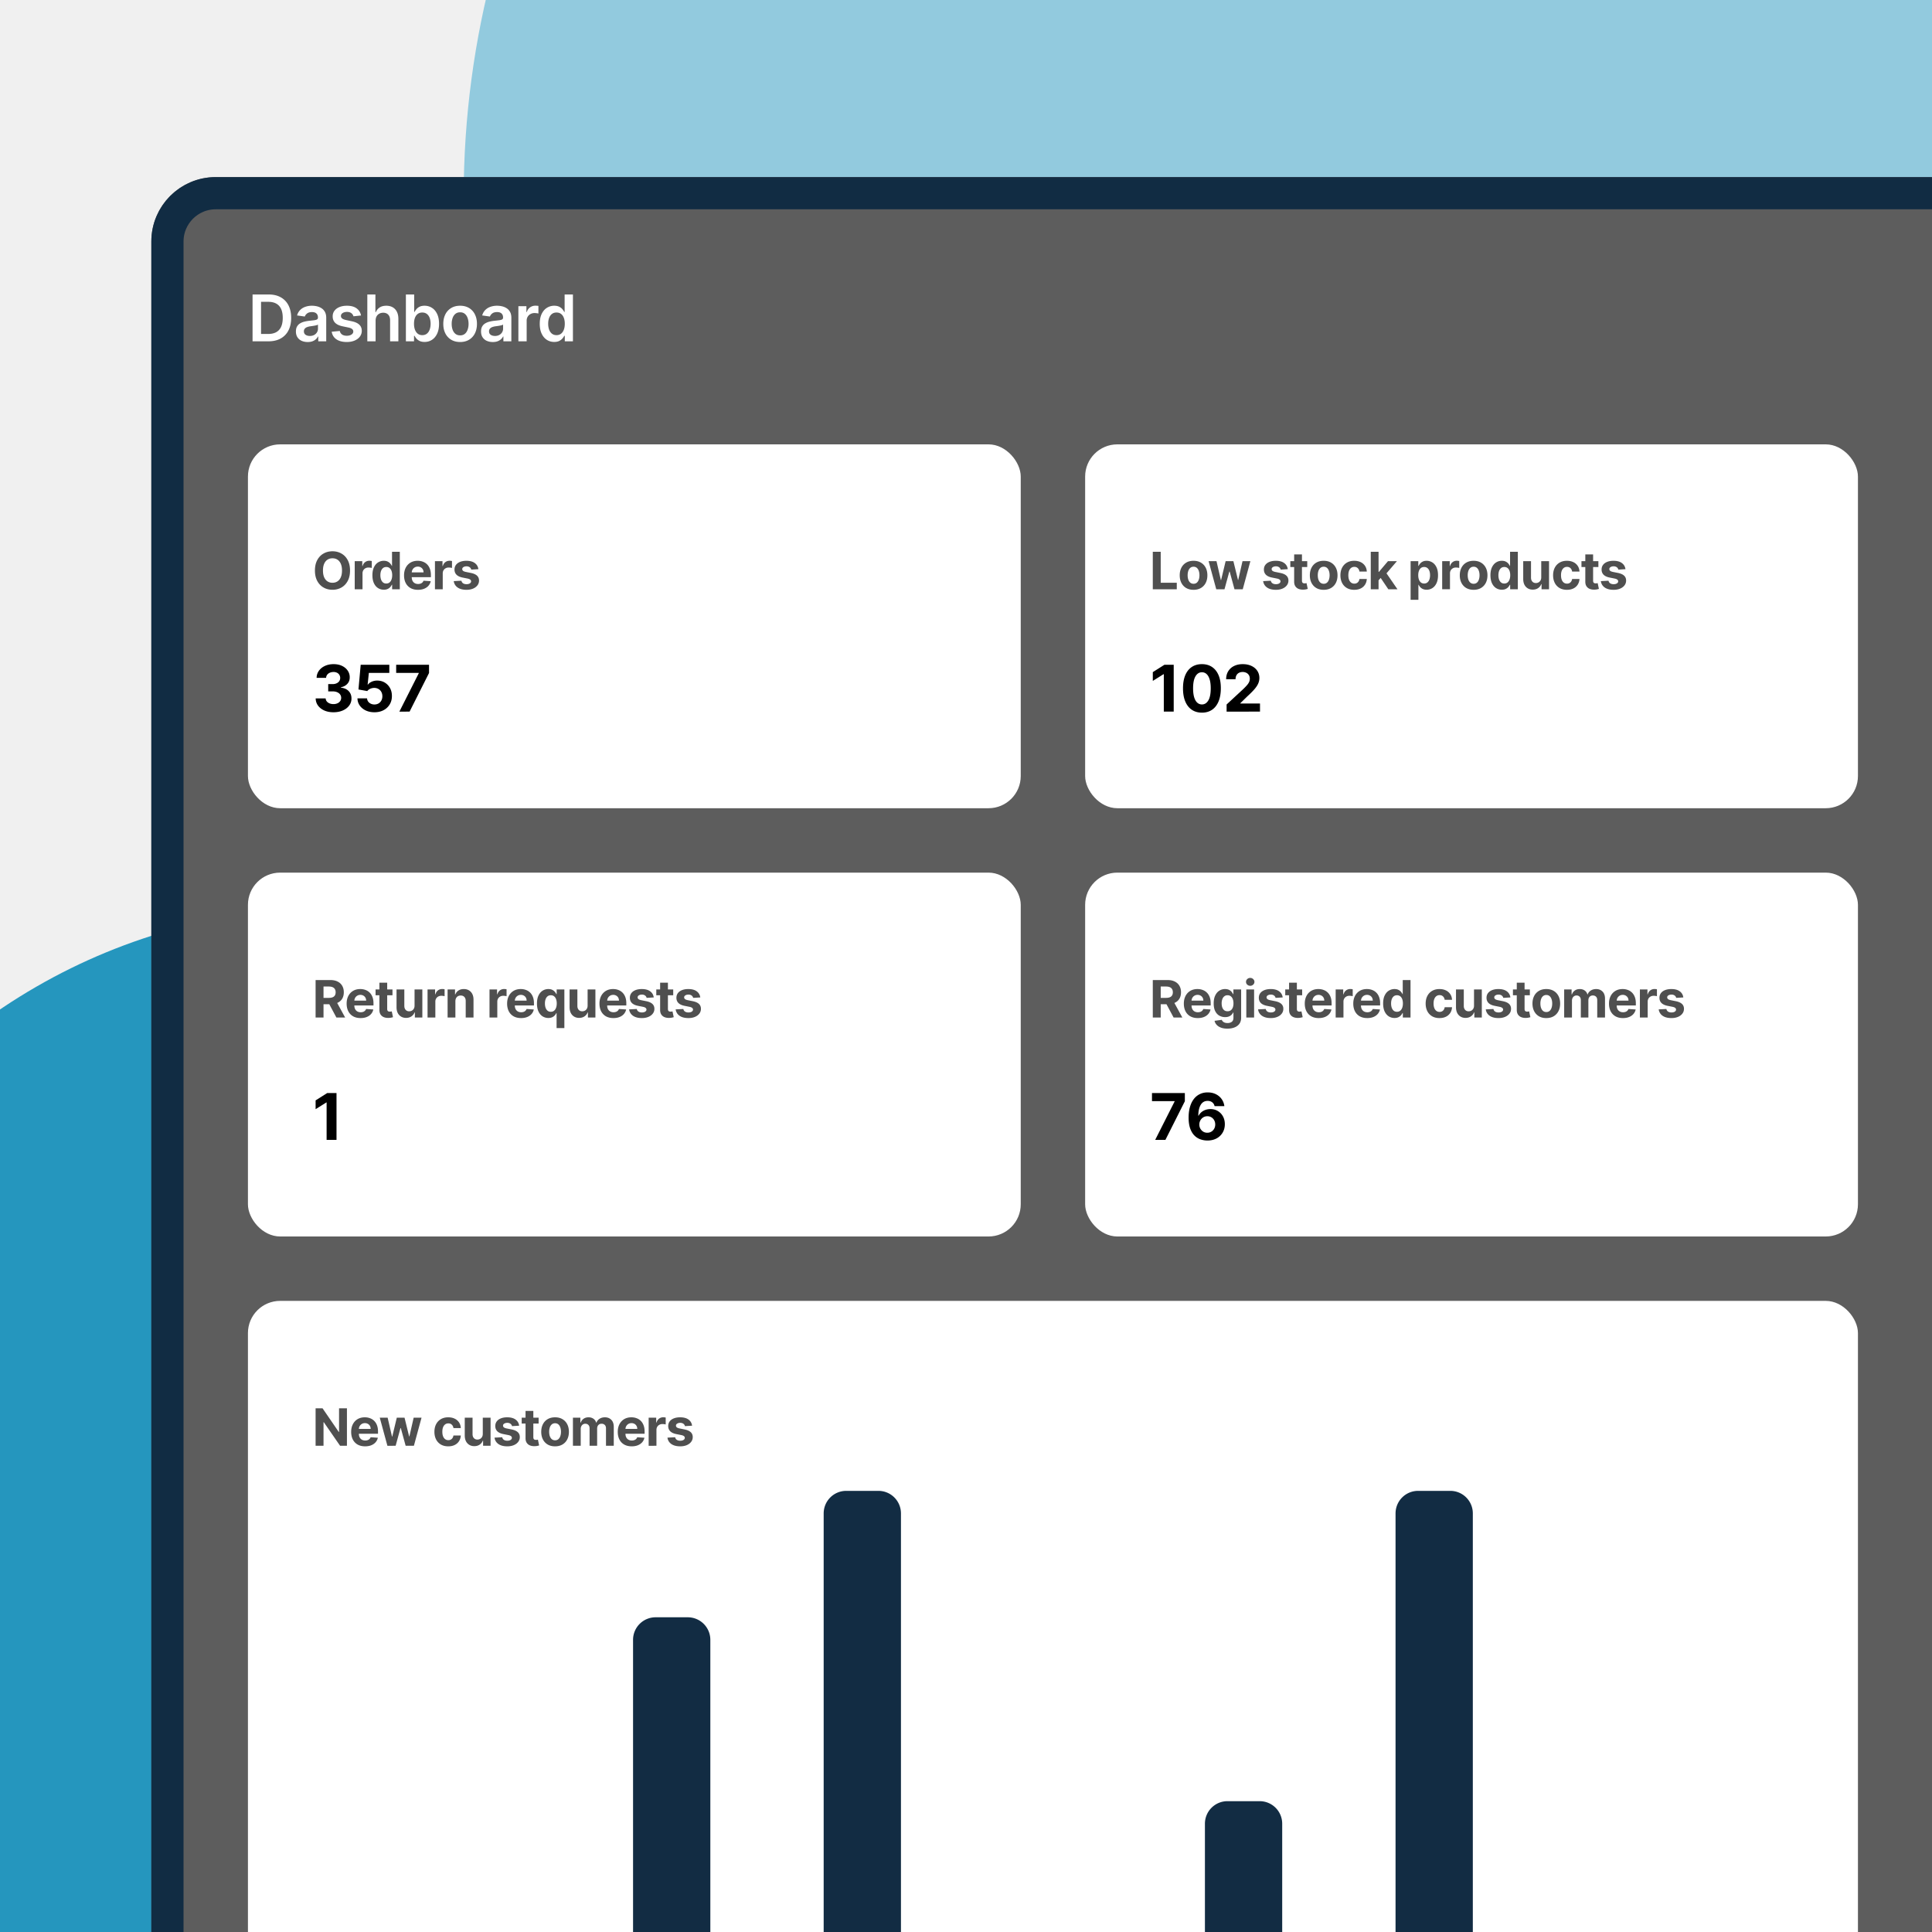 <svg xmlns="http://www.w3.org/2000/svg" width="600" height="600" fill="none"><g clip-path="url(#a)"><path fill="#F0F0F0" d="M0 0h600v600H0z"/><g filter="url(#b)"><circle cx="275" cy="275" r="275" fill="#92CADE" transform="matrix(-1 0 0 1 694 -214)"/></g><g filter="url(#c)"><circle cx="215.5" cy="215.5" r="215.5" fill="#2596BE" transform="matrix(-1 0 0 1 511 153)"/></g><g filter="url(#d)"><circle cx="182.5" cy="182.5" r="182.5" fill="#2596BE" transform="matrix(-1 0 0 1 285 282)"/></g><g filter="url(#e)"><g clip-path="url(#f)"><rect width="590" height="565" x="47" y="53" fill="#5D5D5D" rx="20"/><path fill="#fff" d="M83.364 104h-4.93V89.454h5.03q2.165 0 3.72.874a5.84 5.84 0 0 1 2.401 2.493q.838 1.627.838 3.892 0 2.273-.845 3.906a5.84 5.84 0 0 1-2.422 2.507q-1.576.874-3.792.874m-2.294-2.28h2.166q1.52 0 2.535-.554 1.016-.56 1.527-1.669.512-1.115.512-2.784 0-1.67-.512-2.77-.51-1.108-1.513-1.655-.993-.554-2.471-.554H81.07zm14.482 2.5q-1.036 0-1.868-.369a3.05 3.05 0 0 1-1.306-1.108q-.476-.732-.476-1.804 0-.924.34-1.527.342-.605.931-.966a4.7 4.7 0 0 1 1.328-.547q.746-.192 1.541-.277.96-.099 1.556-.177.597-.085.866-.256.277-.177.277-.547v-.043q0-.802-.475-1.243-.477-.44-1.371-.44-.945 0-1.499.412-.546.413-.739.973l-2.4-.34q.284-.996.938-1.663.653-.675 1.598-1.008a6.1 6.1 0 0 1 2.087-.341q.79 0 1.57.184.782.185 1.428.611.646.419 1.037 1.144.397.724.397 1.81V104h-2.471v-1.499h-.085a3.1 3.1 0 0 1-.661.853q-.42.39-1.058.632-.632.234-1.485.234m.668-1.889q.775 0 1.342-.305.569-.313.874-.824a2.1 2.1 0 0 0 .312-1.115v-1.286q-.12.1-.412.185-.284.085-.639.149a20 20 0 0 1-.703.114l-.603.085a4.5 4.5 0 0 0-1.03.255 1.7 1.7 0 0 0-.718.498q-.263.312-.263.809 0 .71.519 1.073.519.362 1.321.362m15.9-6.357-2.344.256a1.9 1.9 0 0 0-.348-.668 1.7 1.7 0 0 0-.653-.504q-.412-.192-1.009-.192-.803 0-1.349.349-.54.347-.533.901a.94.94 0 0 0 .348.775q.362.297 1.193.49l1.861.397q1.548.334 2.301 1.059.76.725.767 1.896a2.96 2.96 0 0 1-.604 1.818q-.589.781-1.64 1.222t-2.415.44q-2.003 0-3.224-.838-1.222-.845-1.456-2.351l2.507-.241q.17.738.724 1.115.554.376 1.442.376.917 0 1.47-.376.561-.376.561-.931a.97.97 0 0 0-.362-.774q-.355-.305-1.108-.469l-1.861-.39q-1.569-.327-2.322-1.101-.753-.78-.746-1.975-.007-1.008.547-1.747.56-.745 1.555-1.15 1.001-.412 2.309-.412 1.917 0 3.018.817 1.108.816 1.371 2.208m4.525 1.634V104h-2.571V89.454h2.514v5.49h.128q.384-.922 1.186-1.455.81-.54 2.06-.54 1.137 0 1.981.476.846.476 1.307 1.392.47.915.469 2.237V104h-2.571v-6.548q0-1.101-.568-1.712-.561-.618-1.577-.618-.682 0-1.221.299a2.1 2.1 0 0 0-.839.845q-.297.553-.298 1.342m9.408 6.392V89.454h2.571v5.44h.107a4.8 4.8 0 0 1 .561-.844 3 3 0 0 1 .98-.774q.618-.327 1.577-.327 1.264 0 2.28.646 1.023.639 1.619 1.897.603 1.249.604 3.068 0 1.797-.59 3.054t-1.605 1.917q-1.016.661-2.301.661-.937 0-1.555-.313a3.2 3.2 0 0 1-.995-.753 5 5 0 0 1-.575-.845h-.149V104zm2.522-5.454q0 1.058.298 1.853.306.796.874 1.243.575.44 1.392.44.852 0 1.427-.454.576-.462.867-1.257.298-.803.298-1.825 0-1.016-.291-1.805t-.867-1.235q-.575-.448-1.434-.448-.825 0-1.4.433-.575.434-.873 1.215-.291.78-.291 1.84m14.321 5.667q-1.598 0-2.77-.703a4.8 4.8 0 0 1-1.818-1.967q-.639-1.265-.639-2.955t.639-2.962a4.77 4.77 0 0 1 1.818-1.974q1.172-.703 2.77-.703t2.77.703a4.7 4.7 0 0 1 1.811 1.974q.646 1.272.646 2.962t-.646 2.955a4.73 4.73 0 0 1-1.811 1.967q-1.172.703-2.77.703m.014-2.06q.867 0 1.449-.475.582-.483.866-1.293a5.3 5.3 0 0 0 .292-1.804q0-1.002-.292-1.811-.284-.817-.866-1.3t-1.449-.483q-.888 0-1.477.483-.583.483-.874 1.3a5.5 5.5 0 0 0-.284 1.811q0 .994.284 1.804.291.81.874 1.293.59.475 1.477.475m10.135 2.067q-1.037 0-1.868-.369a3.04 3.04 0 0 1-1.307-1.108q-.476-.732-.476-1.804 0-.924.341-1.527.34-.605.93-.966a4.7 4.7 0 0 1 1.328-.547q.746-.192 1.542-.277a61 61 0 0 0 1.555-.177q.597-.085.867-.256.276-.177.277-.547v-.043q0-.802-.476-1.243-.476-.44-1.371-.44-.945 0-1.499.412-.546.413-.738.973l-2.401-.34q.285-.996.938-1.663.653-.675 1.598-1.008a6.1 6.1 0 0 1 2.088-.341q.788 0 1.569.184.781.185 1.428.611.646.419 1.037 1.144.398.724.398 1.81V104h-2.472v-1.499h-.085a3.2 3.2 0 0 1-.661.853 3.2 3.2 0 0 1-1.058.632q-.632.234-1.484.234m.667-1.889q.774 0 1.343-.305.568-.313.873-.824.313-.512.313-1.115v-1.286q-.121.1-.412.185-.285.085-.64.149-.354.064-.703.114l-.603.085a4.5 4.5 0 0 0-1.03.255 1.7 1.7 0 0 0-.717.498q-.263.312-.263.809 0 .71.518 1.073.519.362 1.321.362M160.99 104V93.09h2.493v1.82h.113q.298-.945 1.023-1.457a2.8 2.8 0 0 1 1.669-.518q.213 0 .476.021.27.015.447.05v2.365a2.7 2.7 0 0 0-.518-.1 5 5 0 0 0-.675-.05 2.6 2.6 0 0 0-1.264.306 2.24 2.24 0 0 0-.874.831 2.34 2.34 0 0 0-.319 1.229V104zm11.129.192q-1.286 0-2.302-.661-1.015-.66-1.605-1.917t-.589-3.054q0-1.819.596-3.068.604-1.257 1.627-1.897a4.2 4.2 0 0 1 2.28-.646q.958 0 1.576.327.618.319.98.774.363.447.562.845h.106v-5.44h2.578V104H175.4v-1.719h-.156a4.4 4.4 0 0 1-.576.845 3.2 3.2 0 0 1-.994.753q-.618.313-1.555.313m.717-2.11q.816 0 1.392-.44.575-.447.873-1.243.299-.795.299-1.853 0-1.06-.299-1.84-.29-.78-.866-1.215-.568-.433-1.399-.433-.86 0-1.435.448-.575.447-.866 1.236t-.291 1.803q0 1.023.291 1.826.299.795.873 1.257.583.454 1.428.454"/><g filter="url(#g)"><rect width="240" height="113" x="77" y="136" fill="#fff" rx="10"/><path fill="#050505" fill-opacity=".7" d="M108.705 175.182q0 1.903-.722 3.238-.716 1.337-1.955 2.04-1.233.699-2.772.699-1.551 0-2.784-.704-1.233-.705-1.95-2.04-.715-1.335-.715-3.233 0-1.904.716-3.239t1.949-2.034q1.233-.704 2.784-.704 1.539 0 2.772.704 1.24.699 1.955 2.034.722 1.335.722 3.239m-2.495 0q0-1.233-.369-2.08-.364-.846-1.029-1.284-.665-.437-1.556-.437-.893 0-1.557.437-.665.438-1.034 1.284-.364.847-.364 2.08t.364 2.079q.37.847 1.034 1.284t1.557.438q.891 0 1.556-.438.665-.436 1.029-1.284.369-.846.369-2.079m3.952 5.818v-8.727h2.346v1.522h.091q.239-.811.801-1.227.563-.42 1.296-.42.182 0 .392.022.21.023.369.063v2.148a3 3 0 0 0-.472-.091q-.3-.04-.551-.04-.534 0-.954.233a1.7 1.7 0 0 0-.659.636 1.84 1.84 0 0 0-.239.943V181zm9.036.142q-.994 0-1.801-.511-.8-.518-1.273-1.517-.465-1.006-.466-2.466 0-1.5.483-2.495.483-.999 1.284-1.494a3.3 3.3 0 0 1 1.767-.5q.733 0 1.222.25.495.245.795.614.307.363.466.716h.074v-4.375h2.415V181h-2.386v-1.398h-.103a3 3 0 0 1-.483.722q-.306.353-.801.585-.489.233-1.193.233m.767-1.926q.585 0 .989-.318.408-.324.625-.904.22-.58.221-1.358 0-.778-.216-1.352t-.625-.886q-.409-.313-.994-.313-.597 0-1.006.324t-.619.898-.21 1.329q0 .762.21 1.347.216.579.619.909.41.324 1.006.324m9.846 1.954q-1.346 0-2.318-.545a3.73 3.73 0 0 1-1.489-1.557q-.522-1.01-.522-2.392 0-1.346.522-2.364a3.87 3.87 0 0 1 1.472-1.585q.954-.568 2.239-.568.862 0 1.608.279.75.272 1.306.823.563.552.875 1.387.313.829.313 1.943v.665h-7.369v-1.5h5.091q0-.524-.228-.926a1.6 1.6 0 0 0-.63-.631 1.8 1.8 0 0 0-.927-.233q-.55 0-.977.256-.42.25-.659.676-.238.42-.244.937v1.426q0 .648.238 1.12.244.472.688.727t1.051.256q.403 0 .739-.114.334-.113.574-.341.238-.227.363-.557l2.239.148a3.06 3.06 0 0 1-.699 1.409q-.522.596-1.352.932-.825.33-1.904.329m5.266-.17v-8.727h2.346v1.522h.091q.238-.811.801-1.227.563-.42 1.296-.42.182 0 .392.022.21.023.369.063v2.148a3 3 0 0 0-.472-.091q-.3-.04-.551-.04-.534 0-.954.233a1.7 1.7 0 0 0-.659.636 1.84 1.84 0 0 0-.239.943V181zm13.488-6.239-2.216.137a1.15 1.15 0 0 0-.244-.512 1.3 1.3 0 0 0-.495-.369 1.7 1.7 0 0 0-.721-.142q-.563 0-.949.239-.387.232-.387.625 0 .312.25.528t.858.347l1.58.318q1.272.26 1.898.841.625.58.625 1.522a2.38 2.38 0 0 1-.506 1.506q-.5.648-1.375 1.011-.87.358-2.006.358-1.732 0-2.761-.721a2.8 2.8 0 0 1-1.199-1.977l2.381-.125q.108.528.522.806.415.273 1.063.273.636 0 1.023-.244.392-.25.397-.642a.67.67 0 0 0-.278-.54q-.273-.216-.841-.33l-1.511-.301q-1.279-.256-1.904-.886-.62-.63-.619-1.608 0-.841.455-1.449.46-.608 1.289-.937.836-.33 1.955-.33 1.654 0 2.602.699.955.699 1.114 1.903"/><path fill="#000" d="M103.555 219.199q-1.59 0-2.833-.547-1.236-.554-1.953-1.52-.711-.974-.732-2.244h3.097q.027.532.348.937.326.397.866.618t1.214.22a2.95 2.95 0 0 0 1.243-.248 2.05 2.05 0 0 0 .846-.689q.305-.44.305-1.016 0-.582-.327-1.03-.32-.454-.923-.71-.597-.255-1.42-.256h-1.357v-2.258h1.357q.696 0 1.228-.242.54-.24.838-.667.299-.433.299-1.009 0-.547-.263-.958a1.73 1.73 0 0 0-.725-.654 2.35 2.35 0 0 0-1.079-.234q-.625 0-1.144.227a2 2 0 0 0-.831.632 1.67 1.67 0 0 0-.333.966h-2.948q.02-1.257.718-2.216.695-.959 1.874-1.498 1.187-.547 2.678-.547 1.506 0 2.635.547 1.13.547 1.754 1.477a3.54 3.54 0 0 1 .625 2.074q.008 1.221-.76 2.038-.76.817-1.981 1.037v.114q1.605.206 2.443 1.115.845.902.838 2.258a3.55 3.55 0 0 1-.717 2.209q-.718.966-1.982 1.52t-2.898.554m12.72 0q-1.506 0-2.685-.554-1.172-.554-1.86-1.527-.69-.973-.718-2.23h2.983q.05.844.71 1.371.661.525 1.57.525.725 0 1.278-.32.562-.326.874-.902.32-.582.32-1.335 0-.767-.327-1.349a2.3 2.3 0 0 0-.888-.909 2.6 2.6 0 0 0-1.3-.334q-.639 0-1.242.263a2.25 2.25 0 0 0-.931.717l-2.734-.49.689-7.67h8.892v2.514h-6.357l-.376 3.643h.085q.384-.54 1.158-.895a4.1 4.1 0 0 1 1.733-.355q1.314 0 2.343.618a4.45 4.45 0 0 1 1.627 1.698q.597 1.072.589 2.471.008 1.47-.682 2.614a4.8 4.8 0 0 1-1.91 1.79q-1.221.646-2.841.646m7.753-.199 6.03-11.932v-.099h-7.024v-2.514h10.206v2.549L127.203 219z"/></g><g filter="url(#h)"><rect width="240" height="113" x="337" y="136" fill="#fff" rx="10"/><path fill="#050505" fill-opacity=".7" d="M358.011 181v-11.636h2.461v9.608h4.988V181zm12.656.17q-1.323 0-2.29-.562a3.85 3.85 0 0 1-1.483-1.58q-.522-1.017-.522-2.358 0-1.352.522-2.363a3.8 3.8 0 0 1 1.483-1.58q.967-.568 2.29-.568 1.324 0 2.284.568.966.563 1.489 1.58.523 1.011.523 2.363 0 1.341-.523 2.358a3.84 3.84 0 0 1-1.489 1.58q-.96.562-2.284.562m.012-1.875q.601 0 1.005-.34.404-.347.608-.944.21-.596.21-1.358 0-.76-.21-1.358-.204-.596-.608-.943-.403-.346-1.005-.346-.609 0-1.023.346-.41.347-.619.943a4.2 4.2 0 0 0-.205 1.358q0 .762.205 1.358.21.597.619.944.414.34 1.023.34m7.04 1.705-2.375-8.727h2.449l1.353 5.863h.079l1.409-5.863h2.404l1.431 5.829h.074l1.33-5.829h2.443L385.947 181h-2.563l-1.5-5.489h-.108l-1.5 5.489zm22.213-6.239-2.216.137a1.15 1.15 0 0 0-.245-.512 1.3 1.3 0 0 0-.494-.369 1.7 1.7 0 0 0-.721-.142q-.563 0-.949.239-.387.232-.387.625 0 .312.25.528t.858.347l1.58.318q1.272.26 1.898.841.625.58.625 1.522a2.38 2.38 0 0 1-.506 1.506q-.5.648-1.375 1.011-.87.358-2.006.358-1.733 0-2.761-.721a2.8 2.8 0 0 1-1.199-1.977l2.381-.125q.108.528.522.806.415.273 1.063.273.636 0 1.023-.244.391-.25.397-.642a.67.67 0 0 0-.278-.54q-.273-.216-.841-.33l-1.511-.301q-1.279-.256-1.904-.886-.62-.63-.619-1.608 0-.841.454-1.449.46-.608 1.29-.937.836-.33 1.955-.33 1.653 0 2.602.699.954.699 1.114 1.903m6.045-2.488v1.818h-5.256v-1.818zm-4.063-2.091h2.421v8.136q0 .336.102.523a.57.57 0 0 0 .284.256q.188.073.432.073.17 0 .341-.028l.261-.051.381 1.801a7 7 0 0 1-.512.131 4 4 0 0 1-.801.096q-.874.034-1.534-.233a2.15 2.15 0 0 1-1.017-.829q-.363-.563-.358-1.421zm9.169 10.988q-1.324 0-2.29-.562a3.85 3.85 0 0 1-1.483-1.58q-.523-1.017-.523-2.358 0-1.352.523-2.363a3.8 3.8 0 0 1 1.483-1.58q.966-.568 2.29-.568 1.323 0 2.284.568.966.563 1.489 1.58.522 1.011.522 2.363 0 1.341-.522 2.358a3.84 3.84 0 0 1-1.489 1.58q-.96.562-2.284.562m.011-1.875q.603 0 1.006-.34.403-.347.608-.944.21-.596.21-1.358 0-.76-.21-1.358-.205-.596-.608-.943-.403-.346-1.006-.346-.607 0-1.023.346-.409.347-.619.943a4.2 4.2 0 0 0-.204 1.358q0 .762.204 1.358.21.597.619.944.415.34 1.023.34m9.481 1.875q-1.341 0-2.306-.568a3.84 3.84 0 0 1-1.478-1.591q-.511-1.017-.511-2.341 0-1.34.517-2.352a3.84 3.84 0 0 1 1.483-1.585q.96-.574 2.284-.574 1.142 0 2 .415a3.34 3.34 0 0 1 1.358 1.165q.5.75.551 1.761h-2.284q-.097-.654-.511-1.051-.41-.404-1.074-.404-.563 0-.983.307-.415.302-.648.881-.233.58-.233 1.403 0 .836.227 1.421.233.585.654.892.42.307.983.307.414 0 .744-.171.335-.17.551-.494.222-.33.29-.79h2.284q-.057 1-.545 1.761a3.3 3.3 0 0 1-1.336 1.182q-.852.426-2.017.426m7.321-2.681.006-2.904h.352l2.795-3.312h2.779l-3.756 4.386h-.574zM425.703 181v-11.636h2.42V181zm5.454 0-2.568-3.801 1.614-1.71 3.79 5.511zm6.921 3.273v-12h2.387v1.466h.108q.159-.353.46-.716.308-.37.795-.614.495-.25 1.228-.25.954 0 1.761.5.807.495 1.29 1.494.483.995.483 2.495 0 1.46-.472 2.466-.466 1-1.273 1.517a3.26 3.26 0 0 1-1.795.511q-.704 0-1.199-.233a2.5 2.5 0 0 1-.801-.585 3 3 0 0 1-.477-.722h-.074v4.671zm2.37-7.637q0 .779.216 1.358t.625.904q.409.318.994.318.59 0 1-.324.41-.33.619-.909.216-.585.216-1.347 0-.755-.21-1.329t-.619-.898-1.006-.324q-.59 0-1 .313-.403.312-.619.886t-.216 1.352m7.435 4.364v-8.727h2.347v1.522h.091q.238-.811.801-1.227.562-.42 1.296-.42.181 0 .392.022.21.023.369.063v2.148a3 3 0 0 0-.472-.091q-.3-.04-.551-.04-.534 0-.954.233a1.7 1.7 0 0 0-.659.636q-.24.41-.239.943V181zm9.764.17q-1.323 0-2.29-.562a3.85 3.85 0 0 1-1.483-1.58q-.522-1.017-.522-2.358 0-1.352.522-2.363a3.8 3.8 0 0 1 1.483-1.58q.967-.568 2.29-.568 1.324 0 2.284.568.966.563 1.489 1.58.523 1.011.523 2.363 0 1.341-.523 2.358a3.84 3.84 0 0 1-1.489 1.58q-.96.562-2.284.562m.012-1.875q.601 0 1.005-.34.404-.347.608-.944.21-.596.21-1.358 0-.76-.21-1.358-.204-.596-.608-.943-.404-.346-1.005-.346-.609 0-1.023.346-.41.347-.619.943a4.2 4.2 0 0 0-.205 1.358q0 .762.205 1.358.21.597.619.944.414.34 1.023.34m8.753 1.847q-.993 0-1.801-.511-.801-.518-1.272-1.517-.466-1.006-.466-2.466 0-1.5.483-2.495.483-.999 1.284-1.494a3.3 3.3 0 0 1 1.767-.5q.733 0 1.221.25.495.245.796.614.307.363.466.716h.074v-4.375h2.414V181h-2.386v-1.398h-.102a3.1 3.1 0 0 1-.483.722q-.307.353-.801.585-.489.233-1.194.233m.767-1.926q.586 0 .989-.318.41-.324.625-.904.222-.58.222-1.358t-.216-1.352-.625-.886q-.409-.313-.995-.313-.596 0-1.005.324t-.62.898q-.21.574-.21 1.329 0 .762.21 1.347.216.579.62.909.41.324 1.005.324m11.466-1.932v-5.011h2.42V181h-2.323v-1.585h-.091a2.6 2.6 0 0 1-.983 1.233q-.682.465-1.665.466-.875 0-1.54-.398a2.73 2.73 0 0 1-1.04-1.131q-.369-.733-.375-1.755v-5.557h2.421v5.125q.006.772.415 1.221t1.096.449q.438 0 .818-.199.381-.204.614-.602.239-.398.233-.983m7.98 3.886q-1.341 0-2.307-.568a3.83 3.83 0 0 1-1.477-1.591q-.512-1.017-.512-2.341 0-1.34.517-2.352a3.85 3.85 0 0 1 1.483-1.585q.96-.574 2.284-.574 1.142 0 2 .415a3.34 3.34 0 0 1 1.358 1.165q.5.75.551 1.761h-2.284q-.096-.654-.511-1.051-.41-.404-1.074-.404-.563 0-.983.307-.414.302-.648.881-.233.58-.233 1.403 0 .836.228 1.421.233.585.653.892t.983.307q.415 0 .744-.171a1.43 1.43 0 0 0 .552-.494q.221-.33.289-.79h2.284q-.056 1-.545 1.761a3.3 3.3 0 0 1-1.335 1.182q-.853.426-2.017.426m9.769-8.897v1.818h-5.255v-1.818zm-4.062-2.091h2.42v8.136q0 .336.102.523a.57.57 0 0 0 .285.256q.187.073.431.073.171 0 .341-.028l.262-.051.38 1.801a7 7 0 0 1-.511.131q-.33.08-.801.096-.876.034-1.534-.233a2.14 2.14 0 0 1-1.017-.829q-.364-.563-.358-1.421zm12.471 4.579-2.216.137a1.15 1.15 0 0 0-.244-.512 1.3 1.3 0 0 0-.495-.369 1.7 1.7 0 0 0-.721-.142q-.563 0-.949.239-.386.232-.386.625 0 .312.25.528t.857.347l1.58.318q1.273.26 1.898.841.625.58.625 1.522a2.38 2.38 0 0 1-.506 1.506q-.5.648-1.375 1.011-.869.358-2.006.358-1.732 0-2.761-.721a2.81 2.81 0 0 1-1.199-1.977l2.381-.125q.108.528.523.806.414.273 1.062.273.636 0 1.023-.244.392-.25.398-.642a.67.67 0 0 0-.279-.54q-.273-.216-.841-.33l-1.511-.301q-1.278-.256-1.904-.886-.618-.63-.619-1.608 0-.841.455-1.449.46-.608 1.289-.937.836-.33 1.955-.33 1.654 0 2.602.699.955.699 1.114 1.903"/><path fill="#000" d="M364.507 204.455V219h-3.075v-11.626h-.085l-3.331 2.088v-2.728l3.6-2.279zm8.76 14.865q-1.832-.008-3.153-.902-1.314-.895-2.024-2.593-.704-1.697-.696-4.084 0-2.379.703-4.055.71-1.675 2.024-2.55 1.321-.88 3.146-.88 1.826 0 3.139.88 1.321.881 2.032 2.557.71 1.67.703 4.048 0 2.394-.71 4.091-.703 1.698-2.017 2.593-1.314.894-3.147.895m0-2.55q1.25 0 1.996-1.257.745-1.257.739-3.772 0-1.654-.341-2.755-.334-1.101-.952-1.655a2.08 2.08 0 0 0-1.442-.554q-1.242 0-1.988 1.243t-.753 3.721q0 1.677.334 2.799.34 1.115.958 1.676.618.554 1.449.554m7.667 2.23v-2.216l5.177-4.794q.661-.64 1.108-1.151.455-.51.689-1.001.234-.497.234-1.072 0-.64-.291-1.101a1.9 1.9 0 0 0-.795-.718 2.5 2.5 0 0 0-1.144-.255q-.668 0-1.164.27-.498.27-.767.774-.27.504-.27 1.2h-2.919q0-1.428.646-2.479a4.3 4.3 0 0 1 1.811-1.626q1.165-.575 2.685-.575 1.562 0 2.72.554 1.164.546 1.811 1.52.646.972.646 2.23 0 .823-.326 1.626-.32.802-1.144 1.783-.823.972-2.322 2.336l-2.124 2.081v.1h6.108V219z"/></g><g filter="url(#i)"><rect width="240" height="113" x="77" y="269" fill="#fff" rx="10"/><path fill="#050505" fill-opacity=".7" d="M98.011 314v-11.636h4.591q1.319 0 2.25.471.938.466 1.426 1.324.495.852.495 2.006 0 1.158-.5 1.994-.501.83-1.449 1.273-.943.443-2.284.443h-3.074v-1.977h2.676q.705 0 1.17-.193.466-.193.694-.58.233-.387.233-.96 0-.58-.233-.977a1.43 1.43 0 0 0-.699-.603q-.467-.21-1.176-.21h-1.659V314zm6.284-5.295 2.893 5.295h-2.716l-2.83-5.295zm7.688 5.465q-1.347 0-2.319-.545a3.73 3.73 0 0 1-1.488-1.557q-.523-1.01-.523-2.392 0-1.346.523-2.364a3.86 3.86 0 0 1 1.471-1.585q.955-.568 2.239-.568.864 0 1.608.279.75.272 1.307.823.562.552.875 1.387.312.829.312 1.943v.665h-7.369v-1.5h5.091q0-.524-.227-.926a1.63 1.63 0 0 0-.631-.631 1.8 1.8 0 0 0-.926-.233 1.86 1.86 0 0 0-.978.256q-.42.25-.659.676-.238.42-.244.937v1.426q0 .648.239 1.12.245.472.687.727.444.255 1.051.256.403 0 .739-.114t.574-.341.363-.557l2.239.148a3.05 3.05 0 0 1-.699 1.409q-.522.597-1.352.932-.824.33-1.903.329m9.907-8.897v1.818h-5.256v-1.818zm-4.063-2.091h2.421v8.136q0 .336.102.523a.57.57 0 0 0 .284.256q.187.073.432.073.17 0 .341-.028l.261-.051.381 1.801a7 7 0 0 1-.511.131q-.33.08-.802.096-.874.034-1.534-.233a2.15 2.15 0 0 1-1.017-.829q-.363-.563-.358-1.421zm10.916 7.102v-5.011h2.421V314h-2.324v-1.585h-.091a2.6 2.6 0 0 1-.983 1.233q-.683.466-1.665.466-.875 0-1.54-.398a2.73 2.73 0 0 1-1.039-1.131q-.37-.733-.375-1.755v-5.557h2.42v5.125q.006.773.415 1.221.409.45 1.096.449.438 0 .819-.199a1.56 1.56 0 0 0 .613-.602q.239-.398.233-.983M132.78 314v-8.727h2.346v1.522h.091q.238-.811.801-1.227.562-.42 1.296-.42.182 0 .392.022.21.023.369.063v2.148a3 3 0 0 0-.471-.091 4 4 0 0 0-.552-.04q-.534 0-.954.233a1.7 1.7 0 0 0-.659.636 1.84 1.84 0 0 0-.239.943V314zm8.647-5.045V314h-2.42v-8.727h2.306v1.539h.103q.29-.761.971-1.204.682-.449 1.654-.449.909 0 1.585.398t1.051 1.136q.375.733.375 1.75V314h-2.42v-5.125q.005-.801-.41-1.25-.414-.455-1.142-.455-.488 0-.863.211-.37.21-.58.613-.204.398-.21.961M152.023 314v-8.727h2.346v1.522h.091q.238-.811.801-1.227.563-.42 1.296-.42.182 0 .392.022.21.023.369.063v2.148a3 3 0 0 0-.471-.091 4 4 0 0 0-.551-.04q-.535 0-.955.233a1.7 1.7 0 0 0-.659.636 1.84 1.84 0 0 0-.239.943V314zm9.798.17q-1.347 0-2.319-.545a3.73 3.73 0 0 1-1.488-1.557q-.523-1.01-.523-2.392 0-1.346.523-2.364a3.86 3.86 0 0 1 1.471-1.585q.955-.568 2.239-.568.864 0 1.608.279.75.272 1.307.823.563.552.875 1.387.312.829.312 1.943v.665h-7.369v-1.5h5.091q0-.524-.227-.926a1.63 1.63 0 0 0-.631-.631 1.8 1.8 0 0 0-.926-.233q-.552 0-.977.256-.42.25-.66.676-.238.42-.244.937v1.426q0 .648.239 1.12.245.472.687.727.444.255 1.051.256.404 0 .739-.114.336-.114.574-.341t.364-.557l2.238.148a3.04 3.04 0 0 1-.699 1.409q-.522.597-1.352.932-.824.33-1.903.329m11.032 3.103v-4.671h-.074a3.1 3.1 0 0 1-.483.722q-.306.353-.801.585-.488.233-1.193.233-.994 0-1.801-.511-.802-.518-1.273-1.517-.466-1.007-.466-2.466 0-1.5.483-2.495.483-.999 1.284-1.494a3.3 3.3 0 0 1 1.767-.5q.733 0 1.222.25.494.245.795.614.307.363.466.716h.102v-1.466h2.387v12zm-1.784-5.057q.585 0 .989-.318.409-.324.625-.904.22-.58.221-1.358 0-.778-.216-1.352-.216-.573-.625-.886t-.994-.313q-.597 0-1.006.324t-.619.898-.21 1.329q0 .762.21 1.347.216.579.619.909.41.324 1.006.324m11.419-1.932v-5.011h2.42V314h-2.324v-1.585h-.091a2.58 2.58 0 0 1-.983 1.233q-.681.466-1.665.466-.875 0-1.539-.398a2.73 2.73 0 0 1-1.04-1.131q-.369-.733-.375-1.755v-5.557h2.42v5.125q.006.773.415 1.221.409.45 1.097.449.437 0 .818-.199.38-.204.614-.602.238-.398.233-.983m8.013 3.886q-1.346 0-2.318-.545a3.73 3.73 0 0 1-1.489-1.557q-.522-1.01-.522-2.392 0-1.346.522-2.364a3.87 3.87 0 0 1 1.472-1.585q.954-.568 2.239-.568.862 0 1.608.279.75.272 1.306.823.563.552.875 1.387.313.829.313 1.943v.665h-7.369v-1.5h5.091q0-.524-.228-.926a1.6 1.6 0 0 0-.63-.631 1.8 1.8 0 0 0-.927-.233q-.55 0-.977.256-.42.25-.659.676-.238.42-.244.937v1.426q0 .648.238 1.12.244.472.688.727t1.051.256q.403 0 .739-.114.334-.114.574-.341.238-.227.363-.557l2.239.148a3.06 3.06 0 0 1-.699 1.409q-.522.597-1.352.932-.825.33-1.904.329m12.527-6.409-2.216.137a1.15 1.15 0 0 0-.244-.512 1.3 1.3 0 0 0-.495-.369 1.7 1.7 0 0 0-.721-.142q-.563 0-.949.239-.387.232-.386.625 0 .312.25.528t.857.347l1.58.318q1.273.26 1.898.841.625.58.625 1.522a2.38 2.38 0 0 1-.506 1.506q-.5.648-1.375 1.011-.869.358-2.006.358-1.732 0-2.761-.721a2.81 2.81 0 0 1-1.199-1.977l2.381-.125q.108.528.523.806.414.273 1.062.273.636 0 1.023-.244.392-.25.398-.642a.67.67 0 0 0-.279-.54q-.273-.216-.841-.33l-1.511-.301q-1.278-.255-1.904-.886-.619-.63-.619-1.608 0-.841.455-1.449.46-.608 1.289-.937.836-.33 1.955-.33 1.654 0 2.602.699.955.699 1.114 1.903m6.045-2.488v1.818h-5.256v-1.818zm-4.063-2.091h2.421v8.136q0 .336.102.523a.57.57 0 0 0 .284.256q.188.073.432.073.17 0 .341-.028l.261-.051.381 1.801a7 7 0 0 1-.511.131q-.33.08-.801.096-.876.034-1.535-.233a2.15 2.15 0 0 1-1.017-.829q-.363-.563-.358-1.421zm12.472 4.579-2.216.137a1.15 1.15 0 0 0-.245-.512 1.3 1.3 0 0 0-.494-.369 1.7 1.7 0 0 0-.721-.142q-.563 0-.949.239-.387.232-.387.625 0 .312.25.528t.858.347l1.58.318q1.272.26 1.898.841.624.58.625 1.522a2.38 2.38 0 0 1-.506 1.506q-.5.648-1.375 1.011-.87.358-2.006.358-1.733 0-2.761-.721a2.8 2.8 0 0 1-1.199-1.977l2.381-.125q.108.528.522.806.415.273 1.063.273.636 0 1.023-.244.391-.25.397-.642a.67.67 0 0 0-.278-.54q-.273-.216-.841-.33l-1.511-.301q-1.279-.255-1.904-.886-.62-.63-.619-1.608 0-.841.454-1.449.46-.608 1.29-.937.836-.33 1.955-.33 1.653 0 2.602.699.954.699 1.114 1.903"/><path fill="#000" d="M104.507 337.455V352h-3.075v-11.626h-.085l-3.331 2.088v-2.728l3.6-2.279z"/></g><g filter="url(#j)"><rect width="240" height="113" x="337" y="269" fill="#fff" rx="10"/><path fill="#050505" fill-opacity=".7" d="M358.011 314v-11.636h4.591q1.319 0 2.25.471.938.466 1.426 1.324.495.852.495 2.006 0 1.158-.5 1.994-.501.83-1.449 1.273-.943.443-2.284.443h-3.074v-1.977h2.676q.705 0 1.17-.193.466-.193.694-.58.233-.387.233-.96 0-.58-.233-.977a1.43 1.43 0 0 0-.699-.603q-.466-.21-1.176-.21h-1.659V314zm6.284-5.295 2.893 5.295h-2.716l-2.83-5.295zm7.688 5.465q-1.347 0-2.319-.545a3.73 3.73 0 0 1-1.488-1.557q-.523-1.01-.523-2.392 0-1.346.523-2.364a3.86 3.86 0 0 1 1.471-1.585q.955-.568 2.239-.568.864 0 1.608.279.75.272 1.307.823.562.552.875 1.387.312.829.312 1.943v.665h-7.369v-1.5h5.091q0-.524-.227-.926a1.63 1.63 0 0 0-.631-.631 1.8 1.8 0 0 0-.926-.233 1.86 1.86 0 0 0-.978.256q-.42.25-.659.676-.238.42-.244.937v1.426q0 .648.239 1.12.245.472.687.727.444.255 1.051.256.403 0 .739-.114t.574-.341.363-.557l2.239.148a3.05 3.05 0 0 1-.699 1.409q-.522.597-1.352.932-.824.33-1.903.329m9.197 3.285q-1.176 0-2.017-.324-.835-.318-1.33-.87a2.66 2.66 0 0 1-.642-1.238l2.239-.301q.102.261.323.488.222.228.586.364.369.142.897.142.79 0 1.302-.386.516-.38.517-1.279v-1.596h-.103a2.3 2.3 0 0 1-.477.687 2.4 2.4 0 0 1-.818.528q-.5.205-1.193.205a3.6 3.6 0 0 1-1.79-.455q-.801-.46-1.278-1.403-.472-.95-.472-2.398 0-1.482.483-2.477t1.284-1.489a3.3 3.3 0 0 1 1.767-.494q.733 0 1.227.25.495.245.796.614.306.363.471.716h.091v-1.466h2.404v8.812q0 1.114-.546 1.864-.545.75-1.511 1.125-.96.381-2.21.381m.051-5.398q.585 0 .988-.29.41-.295.625-.841.222-.551.222-1.318t-.216-1.33q-.216-.567-.625-.88t-.994-.313q-.597 0-1.006.324-.41.318-.619.886a3.8 3.8 0 0 0-.21 1.313q0 .756.21 1.307.216.545.619.846.41.296 1.006.296m5.822 1.943v-8.727h2.42V314zm1.216-9.852q-.54 0-.926-.358a1.16 1.16 0 0 1-.381-.87q0-.5.381-.858.386-.363.926-.363t.92.363q.387.358.387.858 0 .506-.387.87-.38.358-.92.358m10.085 3.613-2.216.137a1.15 1.15 0 0 0-.245-.512 1.3 1.3 0 0 0-.494-.369 1.7 1.7 0 0 0-.722-.142q-.562 0-.948.239-.387.232-.387.625 0 .312.25.528t.858.347l1.58.318q1.273.26 1.897.841.625.58.625 1.522 0 .858-.505 1.506-.5.648-1.375 1.011-.87.358-2.006.358-1.733 0-2.761-.721a2.8 2.8 0 0 1-1.199-1.977l2.38-.125q.109.528.523.806.415.273 1.063.273.636 0 1.022-.244.392-.25.398-.642a.67.67 0 0 0-.278-.54q-.273-.216-.841-.33l-1.512-.301q-1.278-.255-1.903-.886-.62-.63-.619-1.608 0-.841.454-1.449.46-.608 1.29-.937.835-.33 1.955-.33 1.653 0 2.602.699.954.699 1.114 1.903m6.045-2.488v1.818h-5.256v-1.818zm-4.063-2.091h2.421v8.136q0 .336.102.523a.57.57 0 0 0 .284.256q.187.073.432.073.17 0 .341-.028l.261-.051.381 1.801a7 7 0 0 1-.512.131 4 4 0 0 1-.801.096q-.875.034-1.534-.233a2.14 2.14 0 0 1-1.017-.829q-.363-.563-.358-1.421zm9.203 10.988q-1.347 0-2.318-.545a3.73 3.73 0 0 1-1.489-1.557q-.523-1.01-.523-2.392 0-1.346.523-2.364a3.86 3.86 0 0 1 1.472-1.585q.954-.568 2.238-.568.864 0 1.608.279.75.272 1.307.823.563.552.875 1.387.312.829.312 1.943v.665h-7.369v-1.5h5.091q0-.524-.227-.926a1.63 1.63 0 0 0-.631-.631 1.8 1.8 0 0 0-.926-.233q-.55 0-.977.256-.421.25-.659.676-.239.42-.245.937v1.426q0 .648.239 1.12.245.472.687.727.444.255 1.052.256.404 0 .738-.114.336-.114.574-.341t.364-.557l2.238.148a3.04 3.04 0 0 1-.699 1.409q-.522.597-1.352.932-.823.33-1.903.329m5.265-.17v-8.727h2.347v1.522h.091q.238-.811.801-1.227.562-.42 1.295-.42.182 0 .392.022.21.023.369.063v2.148a3 3 0 0 0-.471-.091 4 4 0 0 0-.551-.04q-.534 0-.955.233a1.7 1.7 0 0 0-.659.636 1.84 1.84 0 0 0-.239.943V314zm9.798.17q-1.347 0-2.318-.545a3.73 3.73 0 0 1-1.489-1.557q-.523-1.01-.523-2.392 0-1.346.523-2.364a3.87 3.87 0 0 1 1.472-1.585q.954-.568 2.238-.568.864 0 1.608.279.75.272 1.307.823.563.552.875 1.387.313.829.313 1.943v.665h-7.37v-1.5h5.091q0-.524-.227-.926a1.63 1.63 0 0 0-.631-.631 1.8 1.8 0 0 0-.926-.233q-.55 0-.977.256-.42.25-.659.676-.239.42-.245.937v1.426q0 .648.239 1.12.244.472.688.727.442.255 1.051.256.403 0 .738-.114.336-.114.574-.341.239-.227.364-.557l2.238.148a3.05 3.05 0 0 1-.698 1.409q-.523.597-1.353.932-.823.33-1.903.329m8.481-.028q-.994 0-1.801-.511-.8-.518-1.273-1.517-.466-1.007-.466-2.466 0-1.5.483-2.495.483-.999 1.284-1.494a3.3 3.3 0 0 1 1.767-.5q.733 0 1.222.25.495.245.795.614.307.363.466.716h.074v-4.375h2.415V314h-2.386v-1.398h-.103a3 3 0 0 1-.483.722q-.306.353-.801.585-.489.233-1.193.233m.767-1.926q.585 0 .989-.318.409-.324.625-.904.22-.58.221-1.358 0-.778-.216-1.352-.216-.573-.625-.886t-.994-.313q-.597 0-1.006.324t-.619.898-.21 1.329q0 .762.21 1.347.216.579.619.909.41.324 1.006.324m13.195 1.954q-1.341 0-2.306-.568a3.84 3.84 0 0 1-1.478-1.591q-.511-1.017-.511-2.341 0-1.34.517-2.352a3.84 3.84 0 0 1 1.483-1.585q.96-.574 2.284-.574 1.142 0 2 .415a3.34 3.34 0 0 1 1.358 1.165q.5.75.551 1.761h-2.284q-.096-.654-.511-1.051-.41-.404-1.074-.404-.563 0-.983.307-.415.302-.648.881-.233.58-.233 1.403 0 .836.227 1.421.233.585.654.892.42.306.983.307.414 0 .744-.171.336-.17.551-.494.222-.33.29-.79h2.284q-.057 1-.545 1.761a3.3 3.3 0 0 1-1.336 1.182q-.852.426-2.017.426m10.724-3.886v-5.011h2.421V314h-2.324v-1.585h-.091a2.6 2.6 0 0 1-.983 1.233q-.681.466-1.665.466-.874 0-1.539-.398a2.73 2.73 0 0 1-1.04-1.131q-.369-.733-.375-1.755v-5.557h2.42v5.125q.006.773.415 1.221.409.45 1.097.449.437 0 .818-.199.38-.204.613-.602.24-.398.233-.983m11.298-2.523-2.216.137a1.15 1.15 0 0 0-.244-.512 1.3 1.3 0 0 0-.494-.369 1.7 1.7 0 0 0-.722-.142q-.562 0-.949.239-.386.232-.386.625 0 .312.25.528t.858.347l1.579.318q1.273.26 1.898.841.625.58.625 1.522 0 .858-.506 1.506-.5.648-1.375 1.011-.869.358-2.005.358-1.734 0-2.762-.721a2.81 2.81 0 0 1-1.198-1.977l2.38-.125q.108.528.523.806.415.273 1.062.273.638 0 1.023-.244.392-.25.398-.642a.67.67 0 0 0-.279-.54q-.272-.216-.84-.33l-1.512-.301q-1.279-.255-1.903-.886-.62-.63-.62-1.608 0-.841.455-1.449.46-.608 1.29-.937.835-.33 1.954-.33 1.654 0 2.603.699.954.699 1.113 1.903m6.045-2.488v1.818h-5.255v-1.818zm-4.062-2.091h2.42v8.136q0 .336.103.523a.56.56 0 0 0 .284.256q.188.073.431.073.171 0 .341-.028l.262-.051.38 1.801a7 7 0 0 1-.511.131q-.33.08-.801.096-.875.034-1.534-.233a2.14 2.14 0 0 1-1.017-.829q-.364-.563-.358-1.421zm9.168 10.988q-1.323 0-2.289-.562a3.85 3.85 0 0 1-1.483-1.58q-.523-1.017-.523-2.358 0-1.352.523-2.363a3.8 3.8 0 0 1 1.483-1.58q.966-.568 2.289-.568t2.285.568q.965.563 1.488 1.58.523 1.011.523 2.363 0 1.341-.523 2.358a3.84 3.84 0 0 1-1.488 1.58q-.961.562-2.285.562m.012-1.875q.602 0 1.006-.34.403-.348.607-.944.211-.596.211-1.358 0-.76-.211-1.358-.204-.596-.607-.943-.404-.346-1.006-.346-.607 0-1.023.346-.41.347-.619.943a4.2 4.2 0 0 0-.205 1.358q0 .762.205 1.358.21.597.619.944.415.34 1.023.34m5.538 1.705v-8.727h2.307v1.539h.102q.273-.766.909-1.21t1.523-.443q.898 0 1.528.449.631.443.841 1.204h.091q.267-.75.966-1.198.704-.455 1.665-.455 1.221 0 1.983.779.767.772.767 2.193V314h-2.415v-5.392q0-.728-.387-1.091-.386-.363-.965-.364-.66 0-1.029.421-.369.415-.369 1.096V314h-2.347v-5.443q0-.642-.369-1.023-.364-.381-.96-.381a1.34 1.34 0 0 0-.728.205q-.318.2-.505.562a1.8 1.8 0 0 0-.188.841V314zm18.251.17q-1.347 0-2.318-.545a3.73 3.73 0 0 1-1.489-1.557q-.523-1.01-.523-2.392 0-1.346.523-2.364a3.86 3.86 0 0 1 1.472-1.585q.954-.568 2.238-.568.864 0 1.608.279.75.272 1.307.823.563.552.875 1.387.312.829.312 1.943v.665h-7.369v-1.5h5.091q0-.524-.227-.926a1.63 1.63 0 0 0-.631-.631 1.8 1.8 0 0 0-.926-.233q-.55 0-.977.256-.421.25-.659.676-.239.42-.245.937v1.426q0 .648.239 1.12.245.472.687.727.444.255 1.052.256.404 0 .738-.114.336-.114.574-.341t.364-.557l2.238.148a3.04 3.04 0 0 1-.699 1.409q-.522.597-1.352.932-.823.33-1.903.329m5.265-.17v-8.727h2.347v1.522h.091q.239-.811.801-1.227.562-.42 1.295-.42.182 0 .392.022.21.023.369.063v2.148a3 3 0 0 0-.471-.091 4 4 0 0 0-.551-.04q-.534 0-.955.233a1.7 1.7 0 0 0-.659.636 1.84 1.84 0 0 0-.239.943V314zm13.488-6.239-2.216.137a1.15 1.15 0 0 0-.244-.512 1.3 1.3 0 0 0-.494-.369 1.7 1.7 0 0 0-.722-.142q-.562 0-.949.239-.386.232-.386.625 0 .312.25.528t.858.347l1.579.318q1.273.26 1.898.841.625.58.625 1.522 0 .858-.506 1.506-.5.648-1.375 1.011-.869.358-2.005.358-1.734 0-2.762-.721a2.81 2.81 0 0 1-1.198-1.977l2.38-.125q.108.528.523.806.415.273 1.062.273.637 0 1.023-.244.392-.25.398-.642a.67.67 0 0 0-.279-.54q-.272-.216-.84-.33l-1.512-.301q-1.278-.255-1.903-.886-.62-.63-.62-1.608 0-.841.455-1.449.46-.608 1.29-.937.835-.33 1.954-.33 1.654 0 2.603.699.954.699 1.113 1.903"/><path fill="#000" d="m358.754 352 6.03-11.932v-.099h-7.024v-2.514h10.206v2.549L361.929 352zm16.189.199a6.6 6.6 0 0 1-2.166-.377 4.9 4.9 0 0 1-1.861-1.2q-.823-.831-1.306-2.202-.476-1.37-.476-3.366.006-1.833.419-3.274.419-1.449 1.193-2.458a5.2 5.2 0 0 1 1.868-1.534q1.086-.532 2.436-.532 1.457 0 2.571.568 1.115.561 1.79 1.527.681.966.824 2.166h-3.033q-.177-.76-.746-1.193-.568-.433-1.406-.433-1.42 0-2.159 1.235-.731 1.236-.746 3.36h.1a3.4 3.4 0 0 1 .88-1.101 4 4 0 0 1 1.272-.703 4.6 4.6 0 0 1 1.512-.249q1.293 0 2.301.611a4.3 4.3 0 0 1 1.591 1.662q.583 1.058.583 2.422 0 1.478-.689 2.628a4.8 4.8 0 0 1-1.911 1.804q-1.221.647-2.841.639m-.014-2.415a2.4 2.4 0 0 0 2.152-1.264q.32-.582.32-1.307 0-.724-.32-1.3a2.368 2.368 0 0 0-2.131-1.257q-.533 0-.987.199a2.5 2.5 0 0 0-.788.554 2.66 2.66 0 0 0-.717 1.811q0 .703.319 1.286.327.582.881.93.561.348 1.271.348"/></g><g filter="url(#k)"><rect width="500" height="351" x="77" y="402" fill="#fff" rx="10"/><path fill="#050505" fill-opacity=".7" d="M107.744 435.364V447h-2.125l-5.062-7.324h-.085V447h-2.46v-11.636h2.158l5.023 7.318h.102v-7.318zm5.645 11.806q-1.347 0-2.318-.545a3.73 3.73 0 0 1-1.489-1.557q-.522-1.01-.523-2.392 0-1.346.523-2.364a3.86 3.86 0 0 1 1.472-1.585q.954-.568 2.238-.568.864 0 1.608.279.75.272 1.307.823.563.552.875 1.387.312.829.312 1.943v.665h-7.369v-1.5h5.091q0-.524-.227-.926a1.63 1.63 0 0 0-.631-.631 1.8 1.8 0 0 0-.926-.233q-.55 0-.977.256-.421.25-.659.676-.239.42-.245.937v1.426q0 .648.239 1.12.244.471.687.727.443.255 1.052.256.404 0 .738-.114.336-.114.574-.341t.364-.557l2.238.148a3.04 3.04 0 0 1-.699 1.409q-.522.597-1.352.932-.823.33-1.903.329m6.924-.17-2.375-8.727h2.449l1.352 5.863h.08l1.409-5.863h2.403l1.432 5.829h.074l1.33-5.829h2.443L128.54 447h-2.562l-1.5-5.489h-.108l-1.5 5.489zm18.894.17q-1.341 0-2.307-.568a3.84 3.84 0 0 1-1.477-1.591q-.511-1.017-.511-2.341 0-1.34.517-2.352a3.84 3.84 0 0 1 1.483-1.585q.96-.574 2.284-.574 1.142 0 2 .415a3.34 3.34 0 0 1 1.358 1.165q.5.75.551 1.761h-2.284q-.097-.654-.512-1.051-.408-.404-1.073-.404-.563 0-.983.307-.416.302-.648.881-.233.58-.233 1.403 0 .836.227 1.421.233.585.654.892.42.306.983.307.414 0 .744-.171.335-.17.551-.494.221-.33.29-.79h2.284q-.057 1-.546 1.761a3.3 3.3 0 0 1-1.335 1.182q-.852.426-2.017.426m10.724-3.886v-5.011h2.421V447h-2.324v-1.585h-.091a2.6 2.6 0 0 1-.983 1.233q-.682.466-1.665.466-.874 0-1.54-.398a2.73 2.73 0 0 1-1.039-1.131q-.37-.733-.375-1.755v-5.557h2.42v5.125q.006.772.415 1.221.41.45 1.096.449.438 0 .819-.199a1.56 1.56 0 0 0 .613-.602q.239-.398.233-.983m11.298-2.523-2.216.137a1.15 1.15 0 0 0-.244-.512 1.3 1.3 0 0 0-.494-.369 1.7 1.7 0 0 0-.722-.142q-.562 0-.949.239-.386.232-.386.625 0 .312.25.528.249.216.858.347l1.579.318q1.273.26 1.898.841.625.58.625 1.522a2.38 2.38 0 0 1-.506 1.506q-.5.648-1.375 1.011-.869.358-2.005.358-1.733 0-2.762-.721a2.81 2.81 0 0 1-1.199-1.977l2.381-.125q.108.528.523.806.415.273 1.062.273.637 0 1.023-.244.392-.25.398-.642a.67.67 0 0 0-.279-.54q-.272-.216-.841-.33l-1.511-.301q-1.279-.255-1.903-.886-.62-.63-.62-1.608 0-.841.455-1.449.46-.608 1.29-.937.835-.33 1.954-.33 1.654 0 2.603.699.954.699 1.113 1.903m6.045-2.488v1.818h-5.255v-1.818zm-4.062-2.091h2.42v8.136q0 .336.102.523a.57.57 0 0 0 .285.256q.187.073.431.073.171 0 .341-.028l.262-.051.38 1.801a7 7 0 0 1-.511.131q-.33.08-.801.096-.876.034-1.534-.233a2.14 2.14 0 0 1-1.017-.829q-.364-.563-.358-1.421zm9.168 10.988q-1.323 0-2.289-.562a3.84 3.84 0 0 1-1.483-1.58q-.523-1.017-.523-2.358 0-1.352.523-2.363a3.8 3.8 0 0 1 1.483-1.58q.966-.568 2.289-.568t2.284.568a3.8 3.8 0 0 1 1.489 1.58q.523 1.011.523 2.363 0 1.341-.523 2.358a3.83 3.83 0 0 1-1.489 1.58q-.96.562-2.284.562m.012-1.875q.602 0 1.005-.34.404-.348.608-.944.21-.596.211-1.358 0-.76-.211-1.358-.204-.596-.608-.943-.404-.346-1.005-.346-.609 0-1.023.346-.41.347-.619.943a4.2 4.2 0 0 0-.205 1.358q0 .762.205 1.358.21.597.619.944.414.34 1.023.34M177.93 447v-8.727h2.306v1.539h.103q.273-.766.909-1.21t1.523-.443q.898 0 1.528.449.63.443.841 1.204h.091q.267-.75.966-1.198.704-.455 1.664-.455 1.223 0 1.983.779.767.772.767 2.193V447h-2.414v-5.392q0-.728-.387-1.091-.386-.364-.966-.364-.659 0-1.028.421-.369.415-.369 1.096V447H183.1v-5.443q0-.642-.369-1.023-.364-.381-.96-.381a1.34 1.34 0 0 0-.728.205q-.318.2-.505.562a1.8 1.8 0 0 0-.188.841V447zm18.251.17q-1.347 0-2.318-.545a3.73 3.73 0 0 1-1.489-1.557q-.523-1.01-.523-2.392 0-1.346.523-2.364a3.86 3.86 0 0 1 1.471-1.585q.955-.568 2.239-.568.864 0 1.608.279.75.272 1.307.823.563.552.875 1.387.312.829.312 1.943v.665h-7.369v-1.5h5.091q0-.524-.227-.926a1.63 1.63 0 0 0-.631-.631 1.8 1.8 0 0 0-.926-.233q-.552 0-.977.256-.421.25-.659.676-.24.42-.245.937v1.426q0 .648.239 1.12.245.471.687.727.444.255 1.051.256.404 0 .739-.114.336-.114.574-.341t.364-.557l2.238.148a3.04 3.04 0 0 1-.699 1.409q-.522.597-1.352.932-.824.33-1.903.329m5.265-.17v-8.727h2.347v1.522h.09q.24-.811.802-1.227.562-.42 1.295-.42.182 0 .392.022.21.023.369.063v2.148a3 3 0 0 0-.471-.091 4 4 0 0 0-.551-.04 1.94 1.94 0 0 0-.955.233 1.7 1.7 0 0 0-.659.636 1.84 1.84 0 0 0-.239.943V447zm13.488-6.239-2.216.137a1.15 1.15 0 0 0-.244-.512 1.3 1.3 0 0 0-.494-.369 1.7 1.7 0 0 0-.722-.142q-.562 0-.949.239-.386.232-.386.625 0 .312.25.528.249.216.858.347l1.579.318q1.273.26 1.898.841.625.58.625 1.522a2.38 2.38 0 0 1-.506 1.506q-.5.648-1.375 1.011-.869.358-2.005.358-1.733 0-2.762-.721a2.81 2.81 0 0 1-1.199-1.977l2.381-.125q.108.528.523.806.415.273 1.062.273.637 0 1.023-.244.392-.25.398-.642a.67.67 0 0 0-.279-.54q-.272-.216-.841-.33l-1.511-.301q-1.279-.255-1.903-.886-.62-.63-.62-1.608 0-.841.455-1.449.46-.608 1.29-.937.835-.33 1.954-.33 1.654 0 2.603.699.954.699 1.113 1.903"/><g clip-path="url(#l)"><path fill="#122C43" d="M196.6 507.262a7 7 0 0 1 7-7h10a7 7 0 0 1 7 7V693h-24z"/></g><g clip-path="url(#m)"><path fill="#122C43" d="M255.799 468a7 7 0 0 1 7-7h10a7 7 0 0 1 7 7v225h-24z"/></g><g clip-path="url(#n)"><path fill="#122C43" d="M374.199 564.369a7 7 0 0 1 7-7h10a7 7 0 0 1 7 7V693h-24z"/></g><g clip-path="url(#o)"><path fill="#122C43" d="M433.4 468a7 7 0 0 1 7-7h10a7 7 0 0 1 7 7v225h-24z"/></g></g></g><rect width="580" height="555" x="52" y="58" stroke="#112C43" stroke-width="10" rx="15"/></g></g><defs><filter id="b" width="1150" height="1150" x="-156" y="-514" color-interpolation-filters="sRGB" filterUnits="userSpaceOnUse"><feFlood flood-opacity="0" result="BackgroundImageFix"/><feBlend in="SourceGraphic" in2="BackgroundImageFix" result="shape"/><feGaussianBlur result="effect1_foregroundBlur_2075_2743" stdDeviation="150"/></filter><filter id="c" width="1031" height="1031" x="-220" y="-147" color-interpolation-filters="sRGB" filterUnits="userSpaceOnUse"><feFlood flood-opacity="0" result="BackgroundImageFix"/><feBlend in="SourceGraphic" in2="BackgroundImageFix" result="shape"/><feGaussianBlur result="effect1_foregroundBlur_2075_2743" stdDeviation="150"/></filter><filter id="d" width="965" height="965" x="-380" y="-18" color-interpolation-filters="sRGB" filterUnits="userSpaceOnUse"><feFlood flood-opacity="0" result="BackgroundImageFix"/><feBlend in="SourceGraphic" in2="BackgroundImageFix" result="shape"/><feGaussianBlur result="effect1_foregroundBlur_2075_2743" stdDeviation="150"/></filter><filter id="e" width="630" height="605" x="27" y="35" color-interpolation-filters="sRGB" filterUnits="userSpaceOnUse"><feFlood flood-opacity="0" result="BackgroundImageFix"/><feColorMatrix in="SourceAlpha" result="hardAlpha" values="0 0 0 0 0 0 0 0 0 0 0 0 0 0 0 0 0 0 127 0"/><feMorphology in="SourceAlpha" operator="dilate" radius="5" result="effect1_dropShadow_2075_2743"/><feOffset dy="2"/><feGaussianBlur stdDeviation="7.5"/><feComposite in2="hardAlpha" operator="out"/><feColorMatrix values="0 0 0 0 0.102 0 0 0 0 0.298 0 0 0 0 0.365 0 0 0 0.25 0"/><feBlend in2="BackgroundImageFix" result="effect1_dropShadow_2075_2743"/><feBlend in="SourceGraphic" in2="effect1_dropShadow_2075_2743" result="shape"/></filter><filter id="g" width="276" height="149" x="59" y="118" color-interpolation-filters="sRGB" filterUnits="userSpaceOnUse"><feFlood flood-opacity="0" result="BackgroundImageFix"/><feColorMatrix in="SourceAlpha" result="hardAlpha" values="0 0 0 0 0 0 0 0 0 0 0 0 0 0 0 0 0 0 127 0"/><feMorphology in="SourceAlpha" operator="dilate" radius="3" result="effect1_dropShadow_2075_2743"/><feOffset/><feGaussianBlur stdDeviation="7.5"/><feComposite in2="hardAlpha" operator="out"/><feColorMatrix values="0 0 0 0 0.102 0 0 0 0 0.298 0 0 0 0 0.365 0 0 0 0.15 0"/><feBlend in2="BackgroundImageFix" result="effect1_dropShadow_2075_2743"/><feBlend in="SourceGraphic" in2="effect1_dropShadow_2075_2743" result="shape"/></filter><filter id="h" width="276" height="149" x="319" y="118" color-interpolation-filters="sRGB" filterUnits="userSpaceOnUse"><feFlood flood-opacity="0" result="BackgroundImageFix"/><feColorMatrix in="SourceAlpha" result="hardAlpha" values="0 0 0 0 0 0 0 0 0 0 0 0 0 0 0 0 0 0 127 0"/><feMorphology in="SourceAlpha" operator="dilate" radius="3" result="effect1_dropShadow_2075_2743"/><feOffset/><feGaussianBlur stdDeviation="7.5"/><feComposite in2="hardAlpha" operator="out"/><feColorMatrix values="0 0 0 0 0.102 0 0 0 0 0.298 0 0 0 0 0.365 0 0 0 0.15 0"/><feBlend in2="BackgroundImageFix" result="effect1_dropShadow_2075_2743"/><feBlend in="SourceGraphic" in2="effect1_dropShadow_2075_2743" result="shape"/></filter><filter id="i" width="276" height="149" x="59" y="251" color-interpolation-filters="sRGB" filterUnits="userSpaceOnUse"><feFlood flood-opacity="0" result="BackgroundImageFix"/><feColorMatrix in="SourceAlpha" result="hardAlpha" values="0 0 0 0 0 0 0 0 0 0 0 0 0 0 0 0 0 0 127 0"/><feMorphology in="SourceAlpha" operator="dilate" radius="3" result="effect1_dropShadow_2075_2743"/><feOffset/><feGaussianBlur stdDeviation="7.5"/><feComposite in2="hardAlpha" operator="out"/><feColorMatrix values="0 0 0 0 0.102 0 0 0 0 0.298 0 0 0 0 0.365 0 0 0 0.15 0"/><feBlend in2="BackgroundImageFix" result="effect1_dropShadow_2075_2743"/><feBlend in="SourceGraphic" in2="effect1_dropShadow_2075_2743" result="shape"/></filter><filter id="j" width="276" height="149" x="319" y="251" color-interpolation-filters="sRGB" filterUnits="userSpaceOnUse"><feFlood flood-opacity="0" result="BackgroundImageFix"/><feColorMatrix in="SourceAlpha" result="hardAlpha" values="0 0 0 0 0 0 0 0 0 0 0 0 0 0 0 0 0 0 127 0"/><feMorphology in="SourceAlpha" operator="dilate" radius="3" result="effect1_dropShadow_2075_2743"/><feOffset/><feGaussianBlur stdDeviation="7.5"/><feComposite in2="hardAlpha" operator="out"/><feColorMatrix values="0 0 0 0 0.102 0 0 0 0 0.298 0 0 0 0 0.365 0 0 0 0.15 0"/><feBlend in2="BackgroundImageFix" result="effect1_dropShadow_2075_2743"/><feBlend in="SourceGraphic" in2="effect1_dropShadow_2075_2743" result="shape"/></filter><filter id="k" width="536" height="387" x="59" y="384" color-interpolation-filters="sRGB" filterUnits="userSpaceOnUse"><feFlood flood-opacity="0" result="BackgroundImageFix"/><feColorMatrix in="SourceAlpha" result="hardAlpha" values="0 0 0 0 0 0 0 0 0 0 0 0 0 0 0 0 0 0 127 0"/><feMorphology in="SourceAlpha" operator="dilate" radius="3" result="effect1_dropShadow_2075_2743"/><feOffset/><feGaussianBlur stdDeviation="7.5"/><feComposite in2="hardAlpha" operator="out"/><feColorMatrix values="0 0 0 0 0.102 0 0 0 0 0.298 0 0 0 0 0.365 0 0 0 0.15 0"/><feBlend in2="BackgroundImageFix" result="effect1_dropShadow_2075_2743"/><feBlend in="SourceGraphic" in2="effect1_dropShadow_2075_2743" result="shape"/></filter><clipPath id="a"><path fill="#fff" d="M0 0h600v600H0z"/></clipPath><clipPath id="f"><rect width="590" height="565" x="47" y="53" fill="#fff" rx="20"/></clipPath><clipPath id="l"><path fill="#fff" d="M196.6 500.262h24V693h-24z"/></clipPath><clipPath id="m"><path fill="#fff" d="M255.799 461h24v232h-24z"/></clipPath><clipPath id="n"><path fill="#fff" d="M374.199 557.369h24V693h-24z"/></clipPath><clipPath id="o"><path fill="#fff" d="M433.4 461h24v232h-24z"/></clipPath></defs></svg>